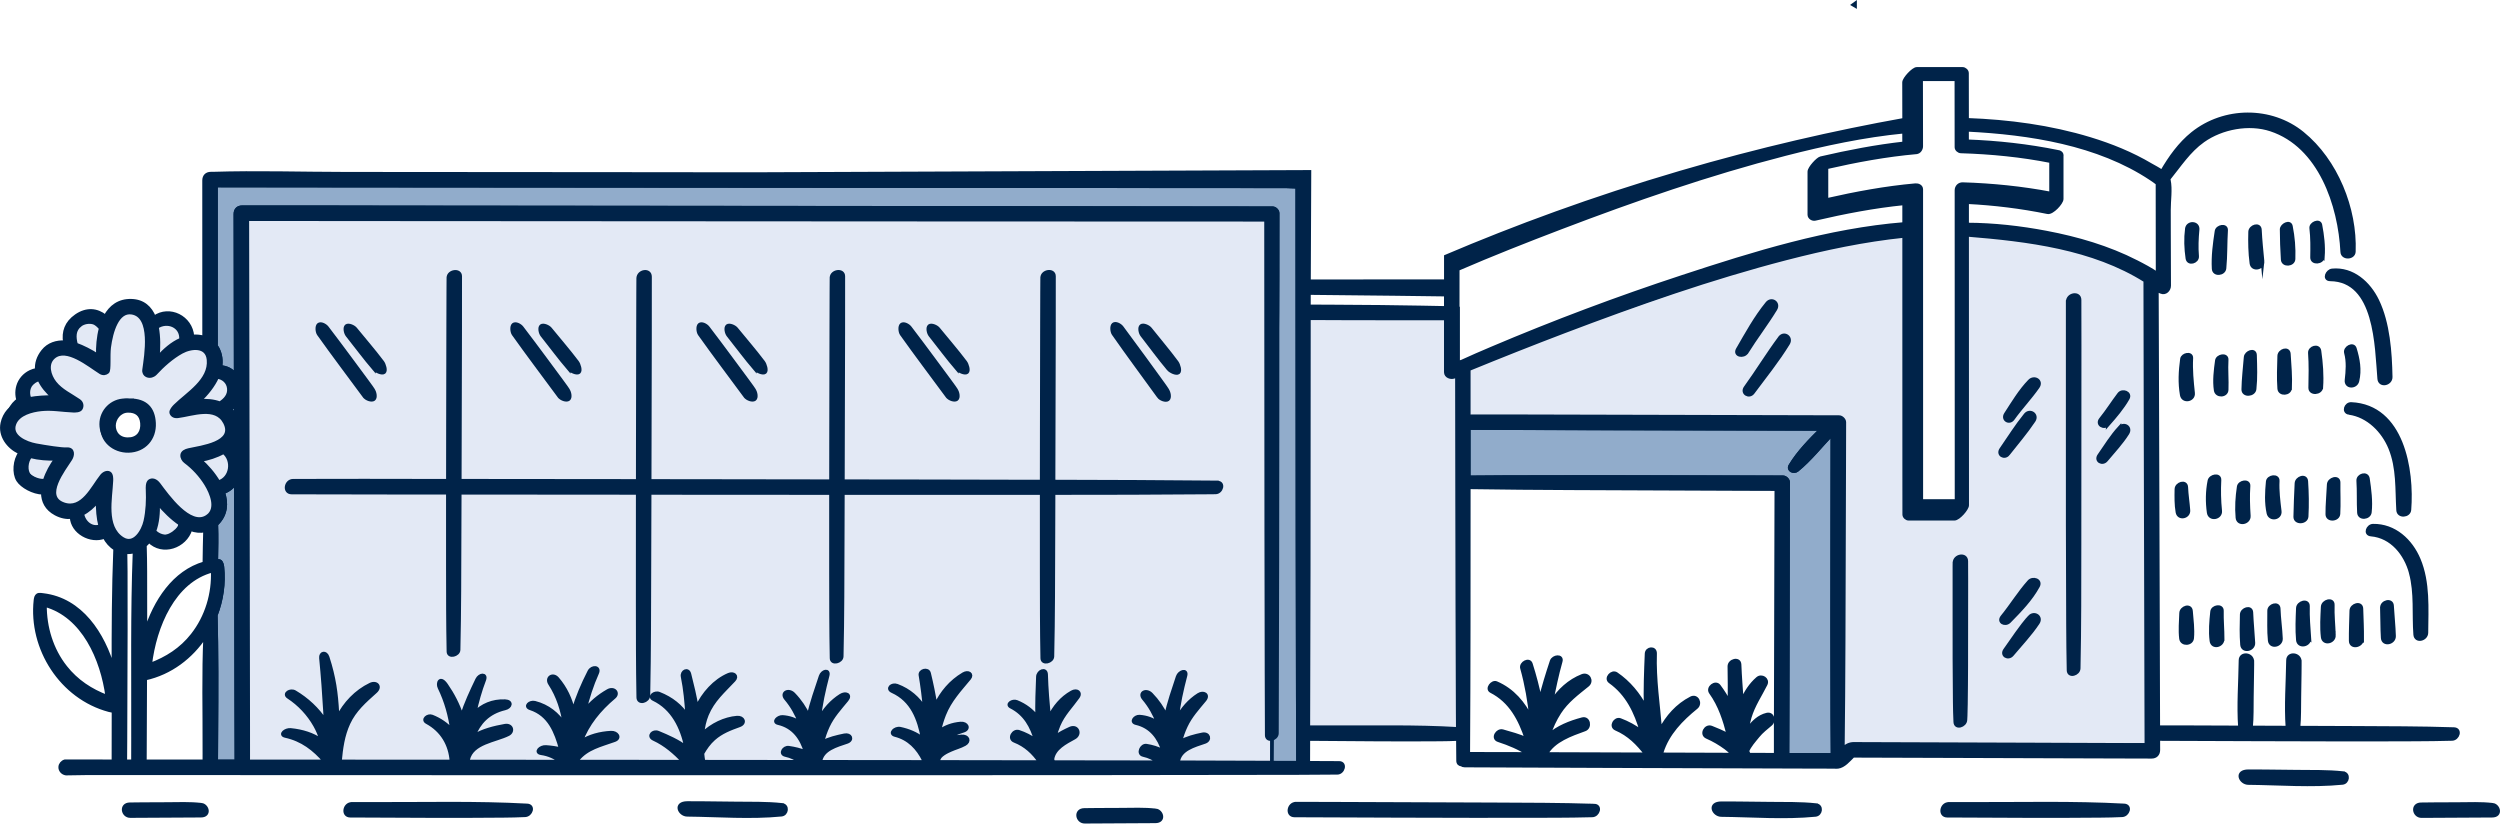 <?xml version="1.0" encoding="UTF-8"?> <svg xmlns="http://www.w3.org/2000/svg" id="Layer_2" data-name="Layer 2" viewBox="0 0 696.97 229.6"><defs><style> .cls-1 { fill: #002349; } .cls-1, .cls-2, .cls-3 { stroke: #002349; stroke-miterlimit: 10; } .cls-2 { fill: #e3e9f5; } .cls-3 { fill: #91accb; } </style></defs><g id="Layer_1-2" data-name="Layer 1"><g><g><path class="cls-2" d="M573.57,66.58c-12.08-2.97-26.27-2.98-26.27-2.98l-1.27,76.28-12.5,1.06-1.06-76.69s-25.42,5.08-38.13,8.05c-12.71,2.97-86.22,29.66-86.22,29.66l.42,1.06-.42,13.35,103.17.42,1.27,93.22,4.24-1.97,83.47-.36-.85-131.77s-13.77-6.36-25.85-9.32Z"></path><path class="cls-2" d="M354.6,56.63H62.76v48.06c-1.06-.61-2.3-.97-3.61-.97-.13,0-.26.01-.38.02.25-.73.39-1.51.39-2.33,0-3.98-3.2-7.2-7.16-7.26-.73-3.24-3.62-5.67-7.08-5.67-1.03,0-2.02.22-2.9.61-1.23-2.26-3.63-3.8-6.39-3.8s-5.11,1.51-6.35,3.74c-1.01-.53-2.16-.83-3.38-.83-4.01,0-7.27,3.25-7.27,7.27,0,.15.01.3.02.44-.1,0-.2-.01-.31-.01-3.95,0-7.15,3.15-7.26,7.06-2.88.97-4.95,3.68-4.95,6.88,0,.34.03.67.08,1-2.45,1.17-4.14,3.66-4.14,6.55,0,3.04,1.86,5.63,4.5,6.72-.46.96-.73,2.02-.73,3.15,0,3.77,2.87,6.87,6.55,7.23,0,.06,0,.11,0,.17,0,4.02,3.25,7.27,7.27,7.27.21,0,.43-.01.64-.03.48,3.62,3.92,6.42,7.65,6.42.62,0,1.22-.09,1.79-.23,1.25,2.22,3.62,3.71,6.34,3.71,2.15,0,4.07-.94,5.41-2.42.84.34,1.76.53,2.72.53,3.15,0,5.82-2.01,6.83-4.81.96.47,2.04.74,3.19.74,4.01,0,7.27-3.25,7.27-7.27,0-1.08-.24-2.1-.66-3.03.72-.34,1.38-.81,1.94-1.36v78.45h291.84v-8.62h51.86v-117.99h-51.86v-29.41ZM34.86,124.89c-3.67,0-6.65-2.98-6.65-6.65s2.98-6.65,6.65-6.65,6.65,2.98,6.65,6.65-2.98,6.65-6.65,6.65Z"></path></g><g><path class="cls-3" d="M355.04,155.51c-.03,16.3-.37,41-.44,57.3l7.27-.18c-.03-6.14-.05-12.27-.07-18.41-.08-29.41-.09-58.83-.11-88.24-.01-17.98-.03-35.97-.03-53.95-1.07.05-2.23-.09-3.25-.09-2.61,0-5.22,0-7.83,0-8.37,0-16.74,0-25.11-.01-25.37-.01-50.75-.03-76.12-.05-29.34-.02-58.67-.04-88.01-.07-24.24-.02-48.48-.03-72.73-.06-9.46,0-18.93-.02-28.39-.03,0,1.54,0,3.07,0,4.61,0,9.48,0,18.96,0,28.43,0,3.89,0,7.78,0,11.66.17.23.33.48.46.74.87,1.68,1.05,3.42.76,5.15,1.68.07,3.22.86,4.26,2.2-.03-14.95-.05-29.9-.08-44.85,0-1.17.71-1.9,1.89-1.9.19,0,.38,0,.57,0,13.57-.03,27.15.02,40.72.04,26.06.02,52.11.04,78.17.07,25.79.02,51.58.05,77.36.07,13.25.01,26.5.03,39.75.04,16.91.02,33.82.04,50.72.06.65,0,1.39.71,1.39,1.36,0,5.96,0,11.92-.01,17.87-.02,26.07-1.09,52.15-1.14,78.22Z"></path><path class="cls-3" d="M60.28,212.25c.05-11.07.18-22.15.03-33.22-.02-1.34-.11-5.83-.15-7.5,1.64-4.27,2.33-8.91,1.84-13.49-.06-.52-.25-1.16-.51-1.43-.23-.23-.61-.28-1.19-.23.06-3.36.14-6.71.01-10.07,0-.04,0-.09,0-.15.08-.08.16-.15.24-.23,2.52-2.56,2.7-5.67,1.67-8.7,1.47-.47,2.66-1.46,3.52-2.7.03,19.78.07,39.56.11,59.35.01,6.13.04,12.25.05,18.38-1.87,0-3.75,0-5.62,0Z"></path><path class="cls-3" d="M64.2,114.17c.58-.48,1.09-1.03,1.51-1.63,0,1.22,0,2.43,0,3.65-.41-.79-.92-1.46-1.51-2.02Z"></path><path class="cls-3" d="M65.72,122.98c0,.69,0,1.38,0,2.07-.27-.32-.57-.62-.92-.89.35-.37.65-.76.91-1.18Z"></path><path class="cls-3" d="M498.34,210.42c0-.37,0-.75,0-1.12,0-1.82.02-3.64.02-5.47.02-6.09.03-12.17.05-18.26.04-13.81.06-27.61.09-41.42,0-3.23.01-6.45.02-9.68,0-.67-.77-1.41-1.44-1.41-9.96-.03-19.92-.04-29.88-.06-15.8-.03-31.6-.07-47.39,0-3.45.02-6.89.04-10.34.08,0-4.59,0-9.18,0-13.78.09.02.19.03.29.03,11.54.03,23.08.08,34.61.11,18.4.05,36.8.08,55.19.12,2.76,0,5.51.01,8.27.02-3.17,3.15-6.44,6.45-8.71,10.22-.76,1.25.97,2,1.89,1.26,3.6-2.92,6.6-6.75,9.82-10.14-.02,9.58-.03,19.16-.04,28.75-.02,16.66-.04,33.32.02,49.98.01,3.61.04,7.21.07,10.81-4.19-.01-8.37-.03-12.56-.04Z"></path></g><g><path class="cls-1" d="M36.2,111.58c-4.47,0-7.34,2.72-7.73,6.9-.4,4.31,3.28,7.33,7.39,7.23,4.38-.11,7.31-3.45,7.09-7.77-.2-4.02-2.29-6.35-6.76-6.35ZM36.08,122.43c-2.9.22-4.33-1.76-4.3-3.8.03-1.9,1.52-4.04,3.86-4.09,2.35-.05,3.72,1.08,3.94,3.37.23,2.42-.97,4.34-3.51,4.53Z"></path><path class="cls-1" d="M444.46,224.59c-9.34-.31-18.7-.3-28.05-.35-14.91-.08-29.82-.13-44.72-.17-2.52,0-5.04-.02-7.56-.02-.69,0-1.37,0-2.06,0-.36,0-1.43,0-.76,0-2.09,0-2.61,3.28-.45,3.29,9.34.03,18.67.09,28.01.11,14.9.04,29.8.1,44.7.03,3.45-.02,6.9-.05,10.35-.15,1.63-.04,2.47-2.69.53-2.75Z"></path><path class="cls-1" d="M653.22,215.53c-4.3-.46-8.7-.35-13.01-.4-2.94-.04-5.88-.07-8.83-.1-.98,0-3.55-.02-4.53-.02-3.74,0-2.21,3.27-.06,3.29,8.68.09,17.61.82,26.26-.03,1.52-.15,1.84-2.55.17-2.73Z"></path><path class="cls-1" d="M506.31,224.45c-4.3-.46-8.7-.35-13.01-.4-2.94-.04-5.88-.07-8.83-.1-.98,0-3.55-.02-4.53-.02-3.74,0-2.21,3.27-.06,3.29,8.68.09,17.61.82,26.26-.03,1.52-.15,1.84-2.55.17-2.73Z"></path><path class="cls-1" d="M218.03,224.39c-4.3-.46-8.7-.35-13.01-.4-2.94-.04-5.88-.07-8.83-.1-.98,0-3.55-.02-4.53-.02-3.74,0-2.21,3.27-.06,3.29,8.68.09,17.61.82,26.26-.03,1.52-.15,1.84-2.55.17-2.73Z"></path><path class="cls-1" d="M592.18,224.54c-14.23-.78-28.58-.39-42.82-.43-1.46,0-2.92,0-4.38,0-.4,0-.8,0-1.2,0-.18,0-1.36,0-.49.01-2.09,0-2.61,3.28-.45,3.29,14.25.04,28.51.2,42.76.04,2.02-.02,4.03-.06,6.05-.16,1.6-.08,2.5-2.65.53-2.75Z"></path><path class="cls-1" d="M694.92,224.37c-3.2-.39-6.51-.22-9.73-.21-2.22,0-4.44.02-6.66.03-.69,0-2.88.03-3.58.04-2.58.04-2,3.31.16,3.29,6.46-.05,17.05-.11,19.67-.11s1.81-2.85.14-3.05Z"></path><path class="cls-1" d="M322.24,225.94c-3.2-.39-6.51-.22-9.73-.21-2.22,0-4.44.02-6.66.03-.69,0-2.88.03-3.58.04-2.58.04-2,3.31.16,3.29,6.46-.05,17.05-.11,19.67-.11s1.81-2.85.14-3.05Z"></path><path class="cls-1" d="M56.15,224.36c-3.2-.39-6.51-.22-9.73-.21-2.22,0-4.44.02-6.66.03-.69,0-2.88.03-3.58.04-2.58.04-2,3.31.16,3.29,6.46-.05,17.05-.11,19.67-.11s1.81-2.85.14-3.05Z"></path><path class="cls-1" d="M146.96,224.54c-14.23-.78-28.58-.39-42.82-.43-1.46,0-2.92,0-4.38,0-.4,0-.8,0-1.2,0-.18,0-1.36,0-.49.01-2.09,0-2.61,3.28-.45,3.29,14.25.04,28.51.2,42.76.04,2.02-.02,4.03-.06,6.05-.16,1.6-.08,2.5-2.65.53-2.75Z"></path><path class="cls-1" d="M576.44,84.1c0-.62,0,.03,0,.37,0,.79,0,1.57,0,2.36,0,2.59,0,5.17,0,7.76,0,8.21,0,16.43,0,24.65,0,18.29-.01,36.58.09,54.87.02,4.26.06,8.51.15,12.76.04,1.86,2.81,1.06,2.84-.55.25-11.55.21-23.1.23-34.65.03-18.44.04-36.87.03-55.31,0-4.25-.02-8.5-.02-12.75,0-2.14-3.3-1.59-3.3.48Z"></path><path class="cls-1" d="M544.88,156.92c0-.84-.01.67-.02.94,0,1.16,0,2.32,0,3.49,0,3.54,0,7.08,0,10.62,0,7.92-.01,15.83.09,23.75.02,1.85.06,3.71.15,5.56.09,1.9,2.76,1.02,2.84-.55.01-.26.03-.55.06-1.18.04-1.07.07-2.15.08-3.22.06-3.54.07-7.07.09-10.61.03-7.91.04-15.82.03-23.73,0-1.85-.02-3.7-.02-5.54,0-2.14-3.3-1.59-3.3.48Z"></path><path class="cls-1" d="M339.4,134.49c-15.23-.16-30.46-.2-45.68-.24.04-13.76.08-27.51.11-41.27.01-5.32,0-10.65.01-15.98,0-1.94-3.3-1.44-3.3.44,0-.63,0,.4-.01.7,0,1.09-.01,2.17-.02,3.26-.02,3.29-.02,6.58-.03,9.87-.02,9.69-.04,19.38-.06,29.08,0,4.63-.02,9.26-.02,13.9-2.15,0-4.31,0-6.46-.01-8.7-.02-17.4-.04-26.1-.06-7.62-.01-15.23-.02-22.85-.03.04-13.72.08-27.44.11-41.16.01-5.32,0-10.65.01-15.98,0-1.94-3.3-1.44-3.3.44,0-.63,0,.4-.01.7,0,1.09-.01,2.17-.02,3.26-.02,3.29-.02,6.58-.03,9.87-.02,9.69-.04,19.38-.06,29.08,0,4.6-.02,9.19-.02,13.79-13.19-.02-26.39-.04-39.58-.06-3.66,0-7.31,0-10.97-.01.04-13.11.07-26.23.09-39.34.01-5.87,0-11.73.01-17.6,0-2.14-3.3-1.59-3.3.48,0-.69,0,.44-.01.77,0,1.2-.01,2.39-.02,3.59-.02,3.62-.02,7.25-.03,10.87-.02,10.68-.04,21.35-.06,32.03,0,3.06,0,6.13-.01,9.19-16.54-.02-33.07-.04-49.61-.05.04-13.77.08-27.55.11-41.32.01-5.23,0-10.47.01-15.7,0-1.91-3.3-1.42-3.3.43,0-.62,0,.39-.01.69,0,1.07-.01,2.13-.02,3.2-.02,3.23-.02,6.47-.03,9.7-.02,9.53-.04,19.06-.06,28.58,0,4.81-.02,9.61-.02,14.42-1.36,0-2.72,0-4.09,0-12.83-.01-25.66-.07-38.48,0-.34,0-.99.06-.4,0-.05,0-.1,0-.16,0-2.09,0-2.61,3.29-.45,3.29,10.61,0,21.21.05,31.82.06,3.92,0,7.83,0,11.75,0,0,6.9-.01,13.79,0,20.69.01,7.87,0,15.73.16,23.6.03,1.66,2.81.95,2.84-.49.25-10.89.24-21.79.28-32.69.01-3.7.02-7.4.04-11.1,16.54.01,33.08.03,49.61.04-.02,10.19-.03,20.38-.01,30.57.01,8.82,0,17.63.16,26.44.03,1.86,2.81,1.07,2.84-.55.25-12.21.24-24.42.28-36.63.02-6.61.04-13.22.06-19.82h1.59c16.32.01,32.64.02,48.96.03-.01,7.35-.02,14.69,0,22.04.01,8,0,16.01.16,24.01.03,1.69,2.81.97,2.84-.5.25-11.08.24-22.17.28-33.26.01-4.1.03-8.19.04-12.29,5.38,0,10.76,0,16.14,0,9.79,0,19.57,0,29.36,0,3.31,0,6.61,0,9.92,0-.01,7.35-.02,14.69,0,22.04.01,8,0,16.01.16,24.01.03,1.69,2.81.97,2.84-.5.25-11.08.24-22.17.28-33.26.01-4.1.03-8.2.04-12.29,14.46,0,28.92-.03,43.38-.16.59,0,1.19-.01,1.78-.02,1.66-.02,2.44-2.73.53-2.75Z"></path><path class="cls-1" d="M101.63,110.52c.51.69,1.98,1.23,2.57.77.59-.46.3-1.93-.21-2.62.36.49-.37-.58-.52-.8-.44-.64-.91-1.25-1.37-1.88-1.48-2.01-2.97-4.02-4.46-6.03-2.14-2.89-4.29-5.77-6.47-8.62-.52-.68-1.78-1.31-2.36-.81-.53.46-.41,1.98.04,2.62,4.17,5.86,8.51,11.59,12.77,17.37Z"></path><path class="cls-1" d="M104.25,102.79c.57.66,2.25,1.45,2.83.98.55-.45.03-2.15-.47-2.81-2.39-3.18-5.02-6.19-7.53-9.28-.49-.61-1.92-1.23-2.49-.8-.57.44-.26,1.94.23,2.56,2.48,3.11,4.84,6.33,7.43,9.36Z"></path><path class="cls-1" d="M155.94,110.52c.51.69,1.98,1.23,2.57.77.59-.46.3-1.93-.21-2.62.36.49-.37-.58-.52-.8-.44-.64-.91-1.25-1.37-1.88-1.48-2.01-2.97-4.02-4.46-6.03-2.14-2.89-4.29-5.77-6.47-8.62-.52-.68-1.78-1.31-2.36-.81-.53.46-.41,1.98.04,2.62,4.17,5.86,8.51,11.59,12.77,17.37Z"></path><path class="cls-1" d="M158.56,102.79c.57.66,2.25,1.45,2.83.98.55-.45.03-2.15-.47-2.81-2.39-3.18-5.02-6.19-7.53-9.28-.49-.61-1.92-1.23-2.49-.8-.57.44-.26,1.94.23,2.56,2.48,3.11,4.84,6.33,7.43,9.36Z"></path><path class="cls-1" d="M207.82,110.52c.51.69,1.98,1.23,2.57.77.59-.46.3-1.93-.21-2.62.36.49-.37-.58-.52-.8-.44-.64-.91-1.25-1.37-1.88-1.48-2.01-2.97-4.02-4.46-6.03-2.14-2.89-4.29-5.77-6.47-8.62-.52-.68-1.78-1.31-2.36-.81-.53.46-.41,1.98.04,2.62,4.17,5.86,8.51,11.59,12.77,17.37Z"></path><path class="cls-1" d="M210.44,102.79c.57.66,2.25,1.45,2.83.98.55-.45.03-2.15-.47-2.81-2.39-3.18-5.02-6.19-7.53-9.28-.49-.61-1.92-1.23-2.49-.8-.57.44-.26,1.94.23,2.56,2.48,3.11,4.84,6.33,7.43,9.36Z"></path><path class="cls-1" d="M264.14,110.52c.51.69,1.98,1.23,2.57.77.59-.46.3-1.93-.21-2.62.36.49-.37-.58-.52-.8-.44-.64-.91-1.25-1.37-1.88-1.48-2.01-2.97-4.02-4.46-6.03-2.14-2.89-4.29-5.77-6.47-8.62-.52-.68-1.78-1.31-2.36-.81-.53.46-.41,1.98.04,2.62,4.17,5.86,8.51,11.59,12.77,17.37Z"></path><path class="cls-1" d="M266.76,102.79c.57.66,2.25,1.45,2.83.98.55-.45.03-2.15-.47-2.81-2.39-3.18-5.02-6.19-7.53-9.28-.49-.61-1.92-1.23-2.49-.8-.57.44-.26,1.94.23,2.56,2.48,3.11,4.84,6.33,7.43,9.36Z"></path><path class="cls-1" d="M323.03,110.55c.5.69,1.97,1.25,2.57.8.59-.46.31-1.93-.19-2.62.36.49-.36-.58-.51-.81-.43-.64-.9-1.26-1.35-1.89-1.47-2.02-2.94-4.05-4.41-6.07-2.11-2.9-4.24-5.8-6.39-8.68-.52-.69-1.77-1.32-2.35-.83-.53.45-.43,1.97.02,2.62,4.11,5.89,8.41,11.66,12.62,17.48Z"></path><path class="cls-1" d="M325.72,102.85c.56.67,2.24,1.47,2.82,1,.55-.45.04-2.15-.45-2.82-2.36-3.2-4.97-6.23-7.44-9.35-.48-.61-1.91-1.25-2.48-.82-.58.43-.28,1.94.21,2.56,2.45,3.14,4.78,6.38,7.35,9.42Z"></path><path class="cls-1" d="M565.82,106.25c-2.61,2.68-4.6,6.06-6.63,9.18-.98,1.52.98,2.71,1.98,1.31,2.19-3.06,4.81-5.8,6.96-8.88,1.18-1.69-1.01-2.95-2.31-1.62Z"></path><path class="cls-1" d="M559.86,126.55c2.41-3.07,4.96-6.03,7.13-9.28,1.11-1.66-1.09-3.12-2.31-1.62-2.47,3.04-4.56,6.38-6.78,9.6-1.03,1.5.92,2.63,1.97,1.3Z"></path><path class="cls-1" d="M560.17,173.24c2.95-3.01,5.99-6.1,8.02-9.84.89-1.65-1.48-2.39-2.49-1.26-2.74,3.05-4.9,6.63-7.49,9.81-1.18,1.45.83,2.44,1.96,1.29Z"></path><path class="cls-1" d="M565.81,172.01c-2.56,2.83-4.6,6.1-6.83,9.19-1.07,1.49.89,2.59,1.97,1.3,2.43-2.91,5.09-5.68,7.19-8.85,1.13-1.69-1.04-3.07-2.33-1.64Z"></path><path class="cls-1" d="M587.75,118.27c1.97-2.24,3.97-4.58,5.45-7.18.88-1.54-1.49-2.45-2.43-1.22-1.75,2.3-3.27,4.74-5.09,6.99-1.2,1.48.93,2.7,2.07,1.4Z"></path><path class="cls-1" d="M590.88,119.25c-2.14,2.33-3.84,5.12-5.65,7.71-1.05,1.49.89,2.58,1.96,1.29,2.01-2.42,4.25-4.78,5.93-7.45,1.05-1.67-.97-2.92-2.24-1.55Z"></path><path class="cls-1" d="M486.97,98.19c2.55-4.09,5.51-7.91,8.01-12.02,1.03-1.68-1.07-3.13-2.31-1.62-3.2,3.91-5.69,8.47-8.22,12.84-.97,1.68,1.65,2.19,2.51.8Z"></path><path class="cls-1" d="M496.22,94.14c-3.37,4.53-6.3,9.36-9.6,13.92-1.1,1.52,1.02,2.79,2.06,1.39,3.36-4.54,6.89-8.87,9.84-13.7,1.02-1.67-1.13-3.17-2.3-1.61Z"></path><path class="cls-1" d="M672.09,159.74c1.5,5.61.8,11.45,1.23,17.17.16,2.08,3.12,1.36,3.14-.51.05-6.76.56-14.01-2.11-20.39-2.21-5.3-6.81-9.56-12.78-9.46-1.44.02-2.35,2.33-.56,2.48,5.81.5,9.67,5.4,11.09,10.7Z"></path><path class="cls-1" d="M654.93,115.13c5.28.75,9.47,5.01,11.42,9.78,2.27,5.57,1.86,11.47,2.21,17.34.11,1.82,3.02,1.62,3.16-.11.89-11.15-1.97-28.87-16.23-29.52-1.5-.07-2.32,2.26-.56,2.51Z"></path><path class="cls-1" d="M663.29,105.6c.18,2.11,3.25,1.46,3.21-.5-.13-6.87-.69-14.99-3.73-21.29-2.35-4.87-6.88-8.97-12.58-8.43-1.39.13-2.41,2.5-.56,2.51,12.93.14,12.89,18.74,13.66,27.7Z"></path><path class="cls-1" d="M647.6,71.62c.22-3.03-.13-5.94-.7-8.92-.28-1.42-2.71-.37-2.57.88.32,2.72.29,5.45.24,8.18-.04,1.76,2.91,1.48,3.03-.14Z"></path><path class="cls-1" d="M639.42,72.21c.12-3.08-.14-6.13-.74-9.15-.3-1.51-2.59-.29-2.59.88,0,2.8.12,5.62.29,8.41.1,1.75,2.98,1.5,3.04-.14Z"></path><path class="cls-1" d="M630.77,72.89c-.27-2.94-.59-5.87-.73-8.82-.08-1.81-2.7-.95-2.74.56-.08,2.94-.03,5.85.36,8.77.27,2.01,3.29,1.39,3.11-.52Z"></path><path class="cls-1" d="M620.17,74.79c.34-3.51.23-7.08.45-10.6.1-1.59-2.48-1.06-2.68.24-.53,3.47-1.01,6.99-.81,10.51.1,1.77,2.88,1.48,3.04-.14Z"></path><path class="cls-1" d="M609.66,63.77c-.35,2.77-.25,5.5.15,8.25.25,1.74,2.85.98,2.73-.57-.21-2.49-.11-4.97.13-7.46.19-2-2.77-2.09-3-.23Z"></path><path class="cls-1" d="M657.23,106.21c.73-3.07.19-6.08-.72-9.04-.47-1.53-2.87-.21-2.5,1.18.67,2.49.46,5.08.17,7.61-.24,2.06,2.62,2.07,3.05.25Z"></path><path class="cls-1" d="M647.16,107.98c.23-3.41-.04-6.77-.52-10.15-.24-1.71-2.79-.93-2.68.57.23,3.23.16,6.47.09,9.7-.04,1.79,2.99,1.56,3.1-.12Z"></path><path class="cls-1" d="M638.46,108.2c.14-3.18-.14-6.38-.35-9.55-.12-1.78-2.66-.91-2.7.57-.08,3.04-.23,6.09,0,9.12.13,1.74,2.97,1.51,3.04-.14Z"></path><path class="cls-1" d="M628.68,99c-.05-1.75-2.52-.79-2.63.57-.24,3-.61,5.98-.66,8.99-.03,1.84,2.99,1.6,3.17-.1.34-3.13.21-6.32.12-9.46Z"></path><path class="cls-1" d="M620.77,108.68c.12-2.79-.17-5.58,0-8.38.09-1.61-2.55-1.13-2.74.22-.37,2.7-.74,5.58-.33,8.29.25,1.7,3,1.6,3.07-.13Z"></path><path class="cls-1" d="M611.41,109.59c-.34-3.24-.67-6.5-.49-9.76.08-1.55-2.45-1.01-2.62.25-.46,3.37-.65,6.65-.06,10.02.35,2.02,3.38,1.46,3.17-.51Z"></path><path class="cls-1" d="M660.7,142.78c.33-3.11-.1-6.25-.54-9.32-.25-1.75-2.83-.98-2.72.57.2,2.96.03,5.93.2,8.89.1,1.79,2.89,1.5,3.06-.13Z"></path><path class="cls-1" d="M651.94,143.26c.17-2.92,0-5.82.04-8.74.02-1.8-2.71-.99-2.77.56-.11,2.77-.41,5.52-.39,8.3.01,1.8,3.02,1.58,3.12-.12Z"></path><path class="cls-1" d="M643.07,143.98c.18-3.28.12-6.54-.1-9.81-.12-1.83-2.68-.94-2.75.56-.14,3.12-.29,6.23-.34,9.35-.03,1.83,3.09,1.66,3.19-.1Z"></path><path class="cls-1" d="M632.21,134.27c-.28,2.95-.44,5.85.19,8.77.43,1.99,3.4,1.48,3.17-.51-.33-2.81-.71-5.63-.56-8.47.09-1.63-2.67-1.23-2.8.21Z"></path><path class="cls-1" d="M624.12,135.68c-.43,2.88-.62,5.73-.36,8.64.19,2.08,3.32,1.47,3.19-.5-.18-2.79-.28-5.56-.08-8.35.11-1.62-2.55-1.14-2.75.22Z"></path><path class="cls-1" d="M615.95,134.04c-.58,2.91-.62,5.94-.2,8.87.3,2.08,3.43,1.51,3.22-.5-.29-2.88-.35-5.68-.2-8.58.09-1.71-2.55-1.14-2.82.2Z"></path><path class="cls-1" d="M610.11,142.28c-.15-2.16-.51-4.3-.6-6.47-.08-1.81-2.74-.98-2.76.56-.04,2.12-.08,4.33.29,6.43.35,1.97,3.21,1.35,3.07-.52Z"></path><path class="cls-1" d="M664.04,169.42c.11,2.81.04,5.61.22,8.42.13,2.08,3.23,1.44,3.18-.51-.08-2.83-.41-5.64-.56-8.47-.1-1.83-2.9-1.08-2.83.55Z"></path><path class="cls-1" d="M658.55,178.16c.02-2.82-.12-5.64-.21-8.47-.05-1.85-2.79-1.04-2.83.55-.07,2.8-.2,5.61-.17,8.41.02,2.09,3.18,1.45,3.2-.5Z"></path><path class="cls-1" d="M650.67,177.1c-.09-2.83-.41-5.63-.31-8.47.06-1.82-2.76-1.06-2.83.55-.13,2.8-.33,5.63,0,8.42.25,2.07,3.21,1.41,3.15-.51Z"></path><path class="cls-1" d="M643.82,177.93c-.2-2.97-.46-5.96-.38-8.94.05-1.82-2.76-1.06-2.83.55-.12,2.98-.26,5.91,0,8.88.18,2.08,3.34,1.49,3.2-.5Z"></path><path class="cls-1" d="M632.76,178.55c.22,2.06,3.22,1.41,3.15-.51-.11-2.79-.54-5.56-.63-8.36-.06-1.73-2.69-.92-2.68.57.03,2.76-.13,5.55.16,8.3Z"></path><path class="cls-1" d="M628.22,179.21c-.16-2.83-.44-5.64-.56-8.47-.08-1.77-2.66-.91-2.7.57-.08,2.8-.14,5.61.08,8.41.16,2.07,3.29,1.45,3.18-.51Z"></path><path class="cls-1" d="M619.65,178.15c0-2.63-.26-5.24-.2-7.88.04-1.62-2.6-1.16-2.75.22-.29,2.68-.53,5.48-.19,8.17.27,2.07,3.14,1.37,3.13-.51Z"></path><path class="cls-1" d="M611.16,177.89c.23-2.49-.13-5.06-.33-7.54-.15-1.84-2.72-.96-2.77.56-.08,2.26-.31,4.77-.03,7.1.21,1.78,2.98,1.62,3.13-.11Z"></path></g><path class="cls-1" d="M516.73,1.31c.15.08.3.17.44.26v-.58c-.15.11-.29.21-.44.32ZM684.13,203.26c-9.34-.31-18.7-.3-28.04-.35-5.1-.02-10.2-.03-15.3-.06.28-2.82.2-5.72.25-8.54.03-2.2.07-4.4.1-6.6.01-.79.02-1.57.02-2.36,0-.17,0-1.8,0-.94,0-2.11-3.27-2.44-3.3-.34-.08,6.2-.6,12.57-.15,18.77-3.38-.01-6.76-.02-10.15-.04.28-2.8.2-5.69.24-8.49.04-2.2.07-4.4.1-6.6.01-.79.02-1.57.03-2.36,0-.17,0-1.82-.01-.93,0-2.12-3.27-2.45-3.3-.35-.08,6.19-.6,12.53-.15,18.72-4.37-.01-8.73-.04-13.1-.05-2.52-.01-5.04-.02-7.55-.01-.69,0-1.38-.01-2.06,0h-.06c-.04-12.62-.07-25.24-.11-37.86-.08-23.5-.15-47-.23-70.49-.02-4.5-.03-8.99-.05-13.49.4.17.79.34,1.19.5,1.2.51,2.24-.62,2.24-1.75-.02-4.99-.03-9.98-.05-14.97,0-2.05-.01-4.09-.01-6.14-.01-2.59.51-5.79-.03-8.33-.02-.11-.05-.21-.09-.31,3.05-3.74,5.62-7.82,9.64-10.67,5.2-3.69,12.8-5.11,18.89-3.09,13.74,4.56,19.23,21.08,19.89,34.1.09,1.85,3.18,1.74,3.25-.08.46-11.98-4.94-25.36-14.34-32.99-8.75-7.11-21.81-7-30.63.07-3.56,2.86-6.26,6.66-8.55,10.6-1.05-.75-2.28-1.36-3.07-1.82-5.31-3.15-11.09-5.49-16.98-7.28-11.1-3.38-22.69-4.91-34.26-5.33,0-4.34-.01-8.68-.02-13.02,0-.6-.63-1.18-1.23-1.18h-12.78c-.99,0-3.55,2.77-3.55,3.77.01,3.47.01,6.94.02,10.41-19.11,3.44-40.1,8.18-62.47,14.75-24.33,7.14-46.15,15.23-65.29,23.37v6.88c-12.68,0-25.35.02-38.02.03-.04,0-.09.01-.13.01h0c.04-10.18.09-20.34.13-30.51l-155.57.62c-12.32-.01-24.65-.02-36.98-.04-25.38-.02-50.75-.05-76.12-.06-12.34-.01-24.75-.43-37.08-.03h-.53c-1.18,0-1.89.73-1.89,1.9,0,14.6,0,29.21.01,43.81-1.03-.32-2.15-.42-3.25-.32-.4-5.37-6.43-8.33-10.66-5.3-1.08-2.66-3.04-4.56-6.37-4.65-3.49-.1-5.8,1.73-7.25,4.38-2.35-1.89-5.24-2.16-8.14-.15-2.76,1.92-3.61,4.48-3.14,7.33-2.3-.12-4.59.57-6.1,2.48-1.38,1.73-1.87,3.5-1.74,5.21-.66.11-1.29.33-1.81.58-1.65.8-2.91,2.24-3.41,4-.43,1.5-.34,3.21.35,4.63-2.34,1.12-4.13,2.9-4.73,5.66-.76,3.49,1.63,6.63,4.65,8.09.11.05.22.1.34.15-1.59,2.07-1.84,5.72-.62,7.66,1.07,1.7,4.26,3.48,6.91,3.52.02,2.34,1.01,4.45,3.58,5.83,1.52.82,3.02,1.09,4.45.95.18,4.22,5.32,7.04,9.14,5.52.73,1.38,1.71,2.52,2.99,3.29-.45,11.18-.48,22.38-.47,33.59-2.86-9.94-9.09-19.42-19.58-20.68-.27-.03-1.14-.22-1.53.03-.4.25-.54.73-.62,1.38-1.49,13.54,7.25,27.15,20.49,30.69.63.11,1.01.22,1.26.33,0,2.39,0,4.79-.01,7.18-.01,2.25,0,4.5-.01,6.75-4.51,0-9.02-.01-13.53-.01-.75.23-1.27.87-1.31,1.59-.05.88.64,1.71,1.62,1.85,2.1-.03,4.2-.07,6.3-.1,25.3.01,50.6.02,75.9.03,25.37.01,50.73.01,76.1.02h71.43c19.98-.01,39.97-.01,59.96-.03,14.46-.01,28.93-.02,43.4-.06,6.81-.02,13.62.01,20.42-.08h.9c1.66,0,2.43-2.75.53-2.76-2.87-.01-5.74-.03-8.61-.04.01-2.21.01-4.42.02-6.62,12.23.07,24.46.25,36.68.13,1.67-.01,3.34-.05,5.01-.13.01,2.02.03,4.04.05,6.06.01.71.44,1.03.96,1.06.22.17.51.27.88.27,12.87.05,25.73.11,38.59.16,18.94.06,37.88.13,56.82.19,2.5.01,5.01.02,7.52.02.36.01.74.05,1.1.01,1.67-.2,3.03-1.87,4.26-3.09,9.2.03,18.41.06,27.62.09,15.05.05,30.1.1,45.15.15,3.48.01,6.96.02,10.44.03,1.17.01,1.89-.74,1.89-1.89-.01-1.02-.01-2.04-.01-3.06,8.95.03,17.9.08,26.85.1,14.9.04,29.8.11,44.7.03,3.45-.02,6.9-.05,10.35-.15,1.63-.04,2.47-2.68.53-2.75ZM18.22,185.96c-3.85-4.89-5.71-11.08-5.68-17.26,10.68,2.95,15.97,15,17.37,25.55-4.55-1.71-8.55-4.31-11.69-8.29ZM60.57,105.09c1.66.2,3.05,1.4,3.23,3.19.19,1.9-1.01,3.2-2.49,4.14-1.75-.65-3.75-.83-5.73-.66,2.04-1.93,3.9-4.24,4.99-6.67ZM50.46,94.65c-2.53,1.11-4.6,2.98-6.47,5.03.26-2.66.3-5.76-.23-8.51,2.8-1.94,6.98-.37,6.7,3.48ZM22.4,90.57c.92-.7,2.34-.96,3.51-.67.9.23,1.55.93,2.16,1.62-.66,2.46-.87,5.18-.79,7.61-1.95-1.28-4.18-2.4-6.08-3.08-.53-2.04-.66-4.05,1.2-5.48ZM8.45,107.45c.38-.62,1.53-1.56,2.49-1.66.81,1.83,2.23,3.52,3.89,4.92-1.95-.05-4.6.11-6.5.48-.2-.15-.92-2.05.12-3.74ZM12.47,133.94c-1.28.33-3.5-.61-4.24-1.35-1.19-1.2-.93-4.05.26-5.38,2.32.6,4.75.76,7.14.71-1.3,1.74-2.5,3.87-3.16,6.02ZM22.96,143.25c1.6-.82,3.05-2.1,4.28-3.59-.06,2.32.13,4.78.71,7.01-2.34.89-4.61-1-4.99-3.42ZM37.08,205.49c-.01,2.25,0,4.5-.01,6.75h-2.14c0-.37.01-.74.01-1.11.01-1.54.02-3.07.03-4.61.02-4.81.04-9.62.05-14.43.04-10.92.1-21.85.04-32.78-.01-1.79-.03-3.59-.07-5.38.88.1,1.72.01,2.52-.23-.66,17.24-.37,34.55-.43,51.79ZM56.98,208.73c-.01,1.17-.01,2.35-.01,3.52-4.55,0-9.09,0-13.64-.01h-2.94c0-.37,0-.74.01-1.11,0-1.54.02-3.07.02-4.61.03-4.81.04-9.62.06-14.43,0-.97.01-1.94.01-2.91,7.05-1.55,12.88-6.02,16.71-11.86-.49,10.45-.19,20.96-.22,31.41ZM44.08,140.3c1.7,2.03,3.83,4.19,6.12,5.72-.32,3.75-4.79,4.65-7.17,2.08.94-2.48,1.11-5.15,1.05-7.8ZM53.12,147.54c1.35.49,2.71.65,4.03.36-.06,2.49-.15,6.19-.17,8.66,0,.16,0,.31-.01.47-8.45,2.45-13.75,10.56-16.43,19.21.01-5.64.01-11.28-.02-16.93-.01-2.42-.04-4.85-.12-7.27.42-.38.8-.79,1.15-1.23,3.71,3.8,10.08,1.59,11.57-3.27ZM53.66,177.03c-3.14,4.01-7.2,6.57-11.79,8.28,1.25-10.6,6.49-23.42,17.42-26.23.28,6.41-1.65,12.88-5.63,17.95ZM57.95,143.89c-.09.07-.19.13-.28.19t-.02.01c-4.74,3-11.05-5.95-13.37-9.05-.89-1.19-1.87-1.38-2.56-.93-.69.44-.6,2.02-.58,2.36.13,2.92.01,5.96-.63,8.82-.6,2.7-3.06,7.04-6.41,4.87-5.09-3.3-3.24-11.27-3.04-16.18.02-.46.06-1.71-.57-2.07s-1.55.04-2.14.78c-2.53,3.15-5.34,9.71-10.6,7.87-6.01-2.1.1-9.71,1.92-12.61.65-1.04.86-2.87-1.12-2.72-1.28.1-5.77-.6-8.57-1.12-2.74-.51-7.35-2.44-5.92-6.04,1.09-2.74,4.82-3.68,7.44-3.95,3.01-.32,5.91.27,8.89.38.54.02,1.83.06,2.19-.65.35-.71.24-1.57-.58-2.14-2.3-1.59-4.94-2.75-6.71-4.99-1.56-1.96-2.54-5.26-.33-7.16,3.59-3.09,9.95,2.32,13.06,4.25.73.46,1.47.3,1.96-.13.57-.51.16-4.48.46-6.84.58-4.45,2.28-10.26,6.27-9.67,5.97.88,3.99,12,3.46,15.92-.22,1.57,1.42,2.12,2.47,1.52.21-.09.42-.22.6-.41,2.1-2.28,4.67-4.58,7.39-6.08,2.66-1.46,7.13-1.92,7.51,2.17.53,5.82-5.83,9.42-9.33,12.88-.37.36-1.18,1.29-1.08,1.84.11.55.67,1.2,1.85,1.05,4.02-.51,10.62-3.14,13.13,1.75,2.99,5.8-6.67,6.88-10.11,7.65-.91.2-1.71.61-1.81,1.37-.1.75.43,1.51.87,1.83,2.29,1.71,4.3,3.89,5.8,6.33,1.47,2.4,3.33,6.76.49,8.9ZM60.93,134.42c-1.35-2.33-3.25-4.48-5.13-6.14,2.2-.38,4.56-1.1,6.52-2.22,2.85,2.24,2.19,7.26-1.39,8.36ZM60.28,212.25c.05-11.07.19-22.15.04-33.22-.02-1.34-.11-5.83-.15-7.5,1.64-4.26,2.33-8.9,1.84-13.49-.06-.52-.26-1.17-.52-1.43-.23-.23-.61-.27-1.19-.23.06-3.35.15-6.71.02-10.07-.01-.04-.01-.09-.01-.15.08-.08.16-.15.24-.23,2.52-2.56,2.7-5.67,1.67-8.7,1.47-.47,2.67-1.45,3.52-2.7.04,19.78.07,39.57.11,59.35.02,6.12.04,12.25.05,18.38-1.87,0-3.74,0-5.62,0ZM64.19,114.18c.58-.48,1.09-1.03,1.51-1.64,0,1.22.01,2.44.01,3.66-.41-.79-.92-1.46-1.52-2.02ZM65.72,122.98v2.07c-.27-.32-.57-.62-.91-.89.35-.36.65-.76.91-1.18ZM359.17,212.62c-10.25-.05-20.49-.07-30.74-.1.39-3.65,4.57-4.67,7.48-5.68,1.61-.57,1.09-2.47-.69-2.11-2.13.43-4.37,1.01-6.16,2.05.37-1.5.89-2.97,1.55-4.36,1.3-2.79,3.3-4.94,5.23-7.29,1.19-1.46-.34-2.3-1.71-1.43-2.54,1.61-4.54,3.93-5.97,6.58.4-3.97,1.29-7.91,2.34-11.93.47-1.81-1.72-1.12-2.19.32-1.17,3.56-2.46,7.18-3.22,10.84-1.02-2.12-2.36-4.11-4.14-5.94-1.4-1.45-3.45-.4-2.09,1.2,1.77,2.09,3.02,4.4,3.97,6.84-1.41-1.02-3.12-1.69-5.16-1.83-1.21-.08-2.5,1.47-.96,1.82,4.19.97,6.43,4.08,7.58,7.8-1.47-.79-3.11-1.28-4.7-1.52-1.36-.21-2.46,2.25-.88,2.6,1.7.37,3.09,1.09,4.38,2.03h-2.1c-9.11-.02-18.21-.03-27.32-.04-.02-.11-.05-.22-.1-.33-.04-.1-.1-.2-.15-.3-.01-.06-.01-.11-.02-.17.43-3.08,3.68-4.67,6.12-6.02,1.83-1.01.81-3.47-1.2-2.54-1.52.7-3.03,1.46-4.29,2.4.28-1.13.65-2.23,1.09-3.29,1.32-3.14,3.51-5.23,5.43-7.94.82-1.16-.3-2.1-1.74-1.28-2.88,1.62-4.96,4.14-6.33,7.04-.38-3.98-.71-7.97-.83-12-.06-1.83-2.24-.91-2.3.63-.15,3.72-.3,7.49-.21,11.25-1.41-1.8-3.26-3.27-5.7-4.25-1.17-.47-2.9.69-1.59,1.36,3.98,2.02,5.8,5.53,6.94,9.4-1.45-1.05-3.07-1.86-4.76-2.42-1.49-.49-2.87,1.88-1.21,2.53,3.08,1.2,5.3,3.3,7.1,5.92-8.58-.01-17.17-.03-25.75-.04h-2.57v-.24c.03-.08.05-.17.05-.27.12-1.34,2.33-2.36,3.37-2.82,1.3-.59,2.7-.93,3.95-1.63,1.44-.8.9-2.31-.94-2.16-1.33.1-2.93.42-4.41,1,1.33-1.16,3-1.99,4.9-2.55,1.83-.54,1.06-2.19-.71-2.04-2.31.19-4.34.96-5.96,2.16.33-1.61.81-3.18,1.39-4.65,1.61-4.04,4.31-6.85,7.01-10.13.92-1.12-.3-1.97-1.65-1.17-3.56,2.1-6.12,5.19-7.78,8.73-.46-2.97-1.07-5.95-1.8-8.95-.34-1.39-2.63-.73-2.42.51.52,3.08.91,6.17,1.18,9.27-1.75-2.77-4.23-5.03-7.69-6.32-1.45-.54-2.91.83-1.33,1.54,5.59,2.53,7.45,7.77,8.48,13.24-1.75-1.39-3.94-2.29-6.28-2.79-1.44-.3-3.1,1.35-1.41,1.77,3.85.97,6.36,3.67,8.02,7.05,0,.15-.01.29-.01.44-9.62-.01-19.25-.02-28.87-.03.48-3.53,4.58-4.55,7.45-5.54,1.62-.57,1.06-2.21-.72-1.85-2.13.44-4.38.96-6.16,1.95.38-1.56.91-3.08,1.58-4.52,1.3-2.79,3.31-4.94,5.23-7.29,1.2-1.46-.33-2.08-1.7-1.21-2.55,1.61-4.56,3.91-5.99,6.53.39-4.03,1.29-8.02,2.35-12.1.47-1.81-1.49-1.25-1.96.18-1.18,3.62-2.55,7.33-3.35,11.07-1.03-2.17-2.37-4.21-4.18-6.08-1.41-1.45-3.51-.35-2.15,1.25,1.75,2.06,2.99,4.33,3.93,6.73-1.33-.91-2.93-1.5-4.84-1.63-1.22-.08-2.77,1.38-1.23,1.73,4.3.99,6.54,4.25,7.66,8.11-1.46-.66-3.11-1.02-4.73-1.26-1.35-.2-2.52,1.68-.94,2.03,1.62.35,2.96,1.02,4.19,1.9-9-.01-18.01-.03-27.01-.03,0-.02.01-.03,0-.04-.13-.73-.23-1.49-.3-2.27.85-1.49,1.81-2.88,3.17-4.09,2.12-1.88,4.53-2.78,7.15-3.73,1.73-.63,1.1-2.29-.65-2.16-3.48.28-7.05,2.01-9.68,4.56.19-1.89.59-3.73,1.27-5.37,1.69-4.08,4.6-6.52,7.52-9.65,1.09-1.16-.13-2.06-1.45-1.5-3.95,1.67-7.13,5.32-8.89,9.13-.54-3.1-1.26-6.19-2.07-9.33-.41-1.6-2.19-.71-1.9.73.73,3.59,1.06,7.23,1.28,10.89-1.75-2.61-4.25-4.74-7.83-6.14-1.26-.5-2.93.86-1.57,1.51,5.44,2.6,7.91,7.9,9.1,13.44-2.3-1.75-5.08-2.96-7.78-4.08-1.47-.61-2.88,1-1.27,1.75,3.36,1.55,5.86,3.81,8.33,6.34-9.73-.01-19.47-.01-29.21-.02-.03-.05-.06-.1-.09-.15-.09-.12-.18-.22-.27-.33,2.6-3.3,6.44-4.08,10.34-5.49,1.7-.62.69-2.19-1-2.1-3.01.16-5.99.93-8.36,2.49,1.83-4.91,5.09-8.9,9.24-12.39,1.33-1.12-.03-2.7-1.72-1.74-2.61,1.48-4.77,3.35-6.5,5.51.86-3.58,1.99-7.1,3.51-10.51.77-1.74-1.46-1.86-2.21-.4-1.83,3.57-3.36,7.16-4.46,10.87-.78-3.18-2.12-6.21-4.44-8.89-1.29-1.49-3.13-.2-2.07,1.42,2.3,3.54,3.48,7.42,4.09,11.44-1.87-2.93-4.61-5.2-8.3-6.14-1.41-.35-2.89,1.04-1.24,1.57,5.31,1.74,7.15,6.56,8.49,11.41-1.28-.36-2.67-.54-4.15-.65-1.56-.12-3.11,1.5-1.31,1.76,2.12.3,3.88,1.17,5.5,2.32-8.7,0-17.41-.02-26.11-.02.1-.16.18-.33.22-.53,1.08-4.78,7.6-5.26,11.19-7.07,1.5-.76.98-2.72-.93-2.38-2.98.53-6.22,1.33-8.74,2.9,1.51-3.71,3.99-6.59,8.78-7.73,1.58-.37,1.99-1.94,0-2.02-3.54-.14-6.37,1.17-8.49,3.28.69-3.09,1.52-6.16,2.69-9.2.67-1.73-1.27-1.58-1.98-.12-1.61,3.35-3.17,6.69-4.27,10.16-1.02-3.09-2.53-6.02-4.35-8.63-1.77-2.54-2.47-.46-1.9.71,1.92,3.94,2.95,7.87,3.52,11.92-1.47-1.66-3.39-2.98-5.6-3.85-1.17-.46-2.73.89-1.43,1.59,4.26,2.31,6.54,6.22,6.87,10.96h-6.43c-8.22-.01-16.44-.01-24.66-.02.35-3.68.81-7.24,2.39-10.66,1.7-3.68,4.51-6.11,7.51-8.8,1.57-1.4.26-2.77-1.41-1.97-4.01,1.93-7.14,5.26-9.13,9.19-.03-.49-.06-.97-.09-1.44-.3-5.32-.85-9.64-2.7-15.36-.52-1.59-2.02-1.25-1.87.21.49,5.03.86,10.1,1.15,15.14.05.81.08,1.62.1,2.44-2.13-3.3-5.15-6.1-8.53-8.09-1.25-.73-3.17.48-1.82,1.36,3.07,2,5.65,4.76,7.45,7.94.78,1.37,1.33,2.74,1.74,4.15-2.34-1.62-5.2-2.56-8.54-2.89-1.45-.15-3.18,1.32-1.46,1.69,4.68,1.02,8.03,3.65,11.01,7.09-7.12,0-14.25-.01-21.37-.01,0-.09-.01-.17,0-.26v-.16s-.01.12-.01.2c.01-.29.01-.57.01-.86v-3.13c0-3.71-.01-7.43-.01-11.15-.02-12.12-.04-24.25-.06-36.38-.05-27.48-.1-54.96-.15-82.45-.01-5.65-.02-11.31-.03-16.97,10.58.01,21.17.02,31.75.03,25.22,0,50.44.03,75.66.05,26.46.02,52.93.04,79.4.05,15.45.01,30.9.02,46.35.02,16.58,0,33.16.02,49.74.02h1.1c.01,15.86.02,31.71.03,47.57.01,26.08.03,52.16.1,78.24.02,5.96.04,11.93.06,17.89.01,1.83,2.84,1.09,2.85-.55.06-16.31.09-32.61.12-48.91.05-26.07.05-52.14.06-78.22.01-5.96.01-11.91.02-17.87,0-.65-.74-1.36-1.39-1.36-16.91-.03-33.82-.05-50.73-.07-13.25-.01-26.49-.02-39.74-.04-25.79-.02-51.58-.05-77.37-.07-26.05-.02-52.11-.05-78.17-.07-13.57-.01-27.15-.07-40.72-.03h-.57c-1.18-.01-1.89.73-1.89,1.9.03,14.95.05,29.9.08,44.84-1.04-1.33-2.58-2.13-4.26-2.19.29-1.73.11-3.47-.76-5.15-.14-.27-.29-.51-.46-.74v-11.67c0-9.48,0-18.95,0-28.43v-4.61c9.46.01,18.93.01,28.39.02,24.24.02,48.48.04,72.73.06,29.33.02,58.67.04,88,.07,25.38,0,50.75.03,76.12.04,8.38.01,16.75.01,25.12.02h7.83c1.02,0,2.18.14,3.25.09,0,17.98.02,35.97.03,53.95.02,29.42.02,58.83.11,88.25.02,6.13.04,12.27.07,18.4-.9,0-1.8-.01-2.7-.01ZM534.26,42.47c.83-.07,1.36-.94,1.36-1.69,0-6.23-.01-12.46-.03-18.68h9.82c.01,6.31.02,12.63.02,18.94,0,.62.64,1.16,1.23,1.18,8.44.26,16.87,1.08,25.15,2.73v9.01c-8.13-1.54-16.35-2.38-24.63-2.63-1-.03-1.74.74-1.74,1.72,0,9.96,0,19.93.01,29.89,0,15.81,0,31.62.01,47.42v9.31h-9.82v-28.57c0-15.81-.01-31.62-.01-47.43v-10.89c0-.85-.9-1.22-1.61-1.16-8.37.74-16.63,2.28-24.82,4.14v-9.1c8.27-1.89,16.61-3.44,25.06-4.19ZM364.91,85.43c0-1.25,0-2.49.01-3.73,12.51.09,38.15.44,38.15.44v3.7s-12.05-.25-18.05-.3c-4.58-.03-9.16-.07-13.73-.1-1.47,0-2.95-.02-4.42-.02h-1.34c-.06,0-.28,0-.48.01-.05,0-.09.01-.14.02v-.02ZM370.46,202.74c-1.3,0-2.59-.01-3.89-.01-.23,0-1.11,0-1.52.01-.1,0-.2.01-.3.03.05-14.79.09-29.59.11-44.38.02-23.22.03-46.44.05-69.67,12.51.09,38.16.06,38.16.06v14.99c.01,1.15,1.4,1.6,2.28,1.28.28-.1.55-.2.82-.3.02,11.59.03,23.17.05,34.75.04,19.68.07,39.36.16,59.04.01,1.56.02,3.11.03,4.66-11.94-.72-24-.4-35.95-.46ZM407.46,100.82c-.09.01-.18.04-.26.07-.27.09-.54.19-.81.29,0-8.72.01-17.43.01-26.15,9.47-4.1,19.09-7.89,28.74-11.57,20.48-7.81,41.29-15.03,62.54-20.5,10.89-2.8,21.95-5.17,33.15-6.26.01,1.08.01,2.17.01,3.26-7.83.87-15.57,2.37-23.25,4.15-.82.2-3.17,2.74-3.17,3.75v12.01c0,.78.91,1.32,1.61,1.16,8.18-1.9,16.45-3.5,24.82-4.34v5.75c-21.04,1.69-41.9,8.18-61.84,14.74-17.98,5.91-35.75,12.58-53.17,19.98-2.81,1.19-5.61,2.4-8.38,3.66ZM495.04,202.27v8.14c-2.52-.01-5.05-.02-7.57-.03,0-.27-.07-.54-.24-.81-.03-.04-.07-.08-.1-.13.57-1.52,1.96-3.01,2.95-4.25,1.05-1.3,2.3-2.22,3.56-3.31,1.05-.91.59-3.06-1.06-2.66-2.25.54-3.87,2.15-5.22,3.97-.14.2-.28.39-.42.59.21-1.31.51-2.6.87-3.83,1.01-3.36,2.9-6.09,4.45-9.19.69-1.4-1.15-2.55-2.25-1.6-1.97,1.7-3.39,3.9-4.39,6.34-.24-3.44-.52-6.86-.65-10.25-.07-1.85-2.89-1.1-2.85.55.09,3.36.05,6.75.04,10.15-.86-1.65-1.84-3.23-2.95-4.7-.98-1.29-3.23.48-2.29,1.79,2.62,3.65,3.91,7.77,4.98,11.98-1.61-.9-3.31-1.62-4.82-2.2-1.56-.59-2.91,1.9-1.22,2.63,1.87.81,3.61,1.83,5.25,3.04.53.4,1.03.84,1.53,1.3.02.19.04.38.06.58-1.67-.01-3.33-.02-5-.02-4.87-.02-9.74-.03-14.61-.05.1-.18.16-.38.18-.6,1.65-5.25,5.46-9.12,9.63-12.51,1.31-1.07.21-3.39-1.44-2.54-3.86,1.98-6.65,5.18-8.59,8.89-.58-7.28-1.68-14-1.45-21.35.06-1.75-2.32-1.49-2.38.03-.21,4.95-.41,10.03-.26,15.07-1.95-3.73-4.64-7.02-8.17-9.42-1.22-.83-3.06,1.22-1.76,2.15,4.9,3.48,7.23,8.56,8.81,13.98-1.83-1.4-3.9-2.5-5.97-3.28-1.4-.53-2.76,1.77-1.2,2.45,3.67,1.58,6.13,4.12,8.45,7.12-9.3-.03-18.59-.06-27.88-.09,0,0-.01-.02-.02-.03,2.19-3.81,6.9-5.39,10.79-6.81,1.58-.58,1.08-3.34-.69-2.87-3.51.93-6.83,2.27-9.36,4.51.7-2.26,1.73-4.45,2.97-6.37,2.1-3.23,4.89-5.25,7.83-7.64,1.39-1.12.22-3.24-1.47-2.57-3.61,1.42-6.5,4.1-8.61,7.38.75-3.83,1.55-7.67,2.61-11.42.49-1.72-2.09-1.4-2.54-.06-1.17,3.52-2.29,7.14-3.18,10.81-.67-3.4-1.56-6.75-2.6-10.03-.48-1.52-2.88-.21-2.49,1.17,1.3,4.65,2.09,9.33,2.58,14.06-2.09-4.28-5.14-7.95-9.72-9.91-1.15-.49-2.75,1.61-1.47,2.26,5.51,2.82,8.08,7.91,9.91,13.38-2.15-.97-4.5-1.6-6.68-2.22-1.49-.41-2.91,1.97-1.21,2.52,3.06,1,5.81,2.15,8.39,3.83-1.47-.01-2.93-.01-4.39-.02-4.13-.01-8.25-.01-12.38-.02.08-11.81.11-23.63.13-35.44,0-12.95.02-25.9.02-38.85,9.57.16,19.15.22,28.72.27,15.81.08,31.63.14,47.44.2l9.57.03c-.06,21.97-.12,43.94-.17,65.91ZM498.34,210.42c0-.37,0-.75,0-1.12.01-1.82.02-3.65.02-5.47.03-6.09.04-12.17.05-18.26.04-13.81.06-27.61.09-41.42.01-3.23.02-6.46.03-9.68,0-.67-.78-1.42-1.44-1.42-9.96-.02-19.93-.04-29.89-.06-15.8-.03-31.59-.06-47.39.01-3.45,0-6.89.04-10.34.08v-13.77c.09,0,.19.02.29.03,11.54.02,23.08.08,34.62.11,18.39.04,36.79.08,55.19.12,2.76,0,5.51.01,8.27.01-3.18,3.15-6.44,6.45-8.71,10.22-.76,1.25.97,2,1.89,1.26,3.59-2.92,6.6-6.75,9.82-10.13-.02,9.58-.03,19.16-.04,28.74-.02,16.66-.04,33.32.02,49.98.01,3.6.04,7.21.07,10.81-4.19-.01-8.37-.03-12.56-.04ZM568.52,207.56c-15.37-.05-30.74-.1-46.11-.16-1.88,0-3.75-.02-5.63-.02-1.19,0-2.14.56-3.01,1.3.12-9.82.18-19.64.22-29.47.06-16.65.11-33.29.16-49.94,0-3.86.02-7.72.03-11.57,0-.67-.78-1.42-1.44-1.42-11.54-.03-23.08-.06-34.61-.09-18.4-.05-36.8-.1-55.2-.14-3.09,0-6.17-.01-9.26-.01h-2.5c-.24.01-.47.01-.71.01h-.26c-.26,0-.51.06-.72.16v-13.27c8.82-3.61,17.69-7.13,26.6-10.52,20.29-7.71,40.85-14.93,61.87-20.38,10.82-2.8,21.78-5.12,32.9-6.27v19.35c.01,15.81.01,31.62.01,47.43,0,3.63,0,7.26.01,10.89,0,.6.63,1.18,1.22,1.18h12.78c1.15,0,3.56-2.77,3.56-3.77-.01-9.97-.01-19.93-.01-29.9,0-15.16-.01-30.32-.01-45.48,16.89,1.38,35.08,3.56,49.71,12.79-.03.14-.05.28-.05.43.03,14.74.06,29.47.09,44.21.06,23.5.12,46.99.18,70.48,0,4.76.03,9.52.04,14.29-9.95-.04-19.91-.07-29.86-.11ZM595.57,72.98c-7.83-3.99-16.42-6.49-25.03-8.13-7.27-1.39-14.72-2.23-22.13-2.26v-6.23c7.55.38,15.04,1.29,22.46,2.81,1.24.26,3.91-2.62,3.91-3.69v-11.91c.07-.4-.04-.78-.39-1.01-.18-.14-.4-.21-.64-.23-8.36-1.7-16.83-2.64-25.35-2.95,0-1.07,0-2.13-.01-3.19,17.37.86,36.56,3.81,51.28,13.63.61.41,1.23.83,1.81,1.29.01,8.42.02,16.85.03,25.28-1.88-1.3-3.94-2.39-5.94-3.41Z"></path></g></g></svg> 